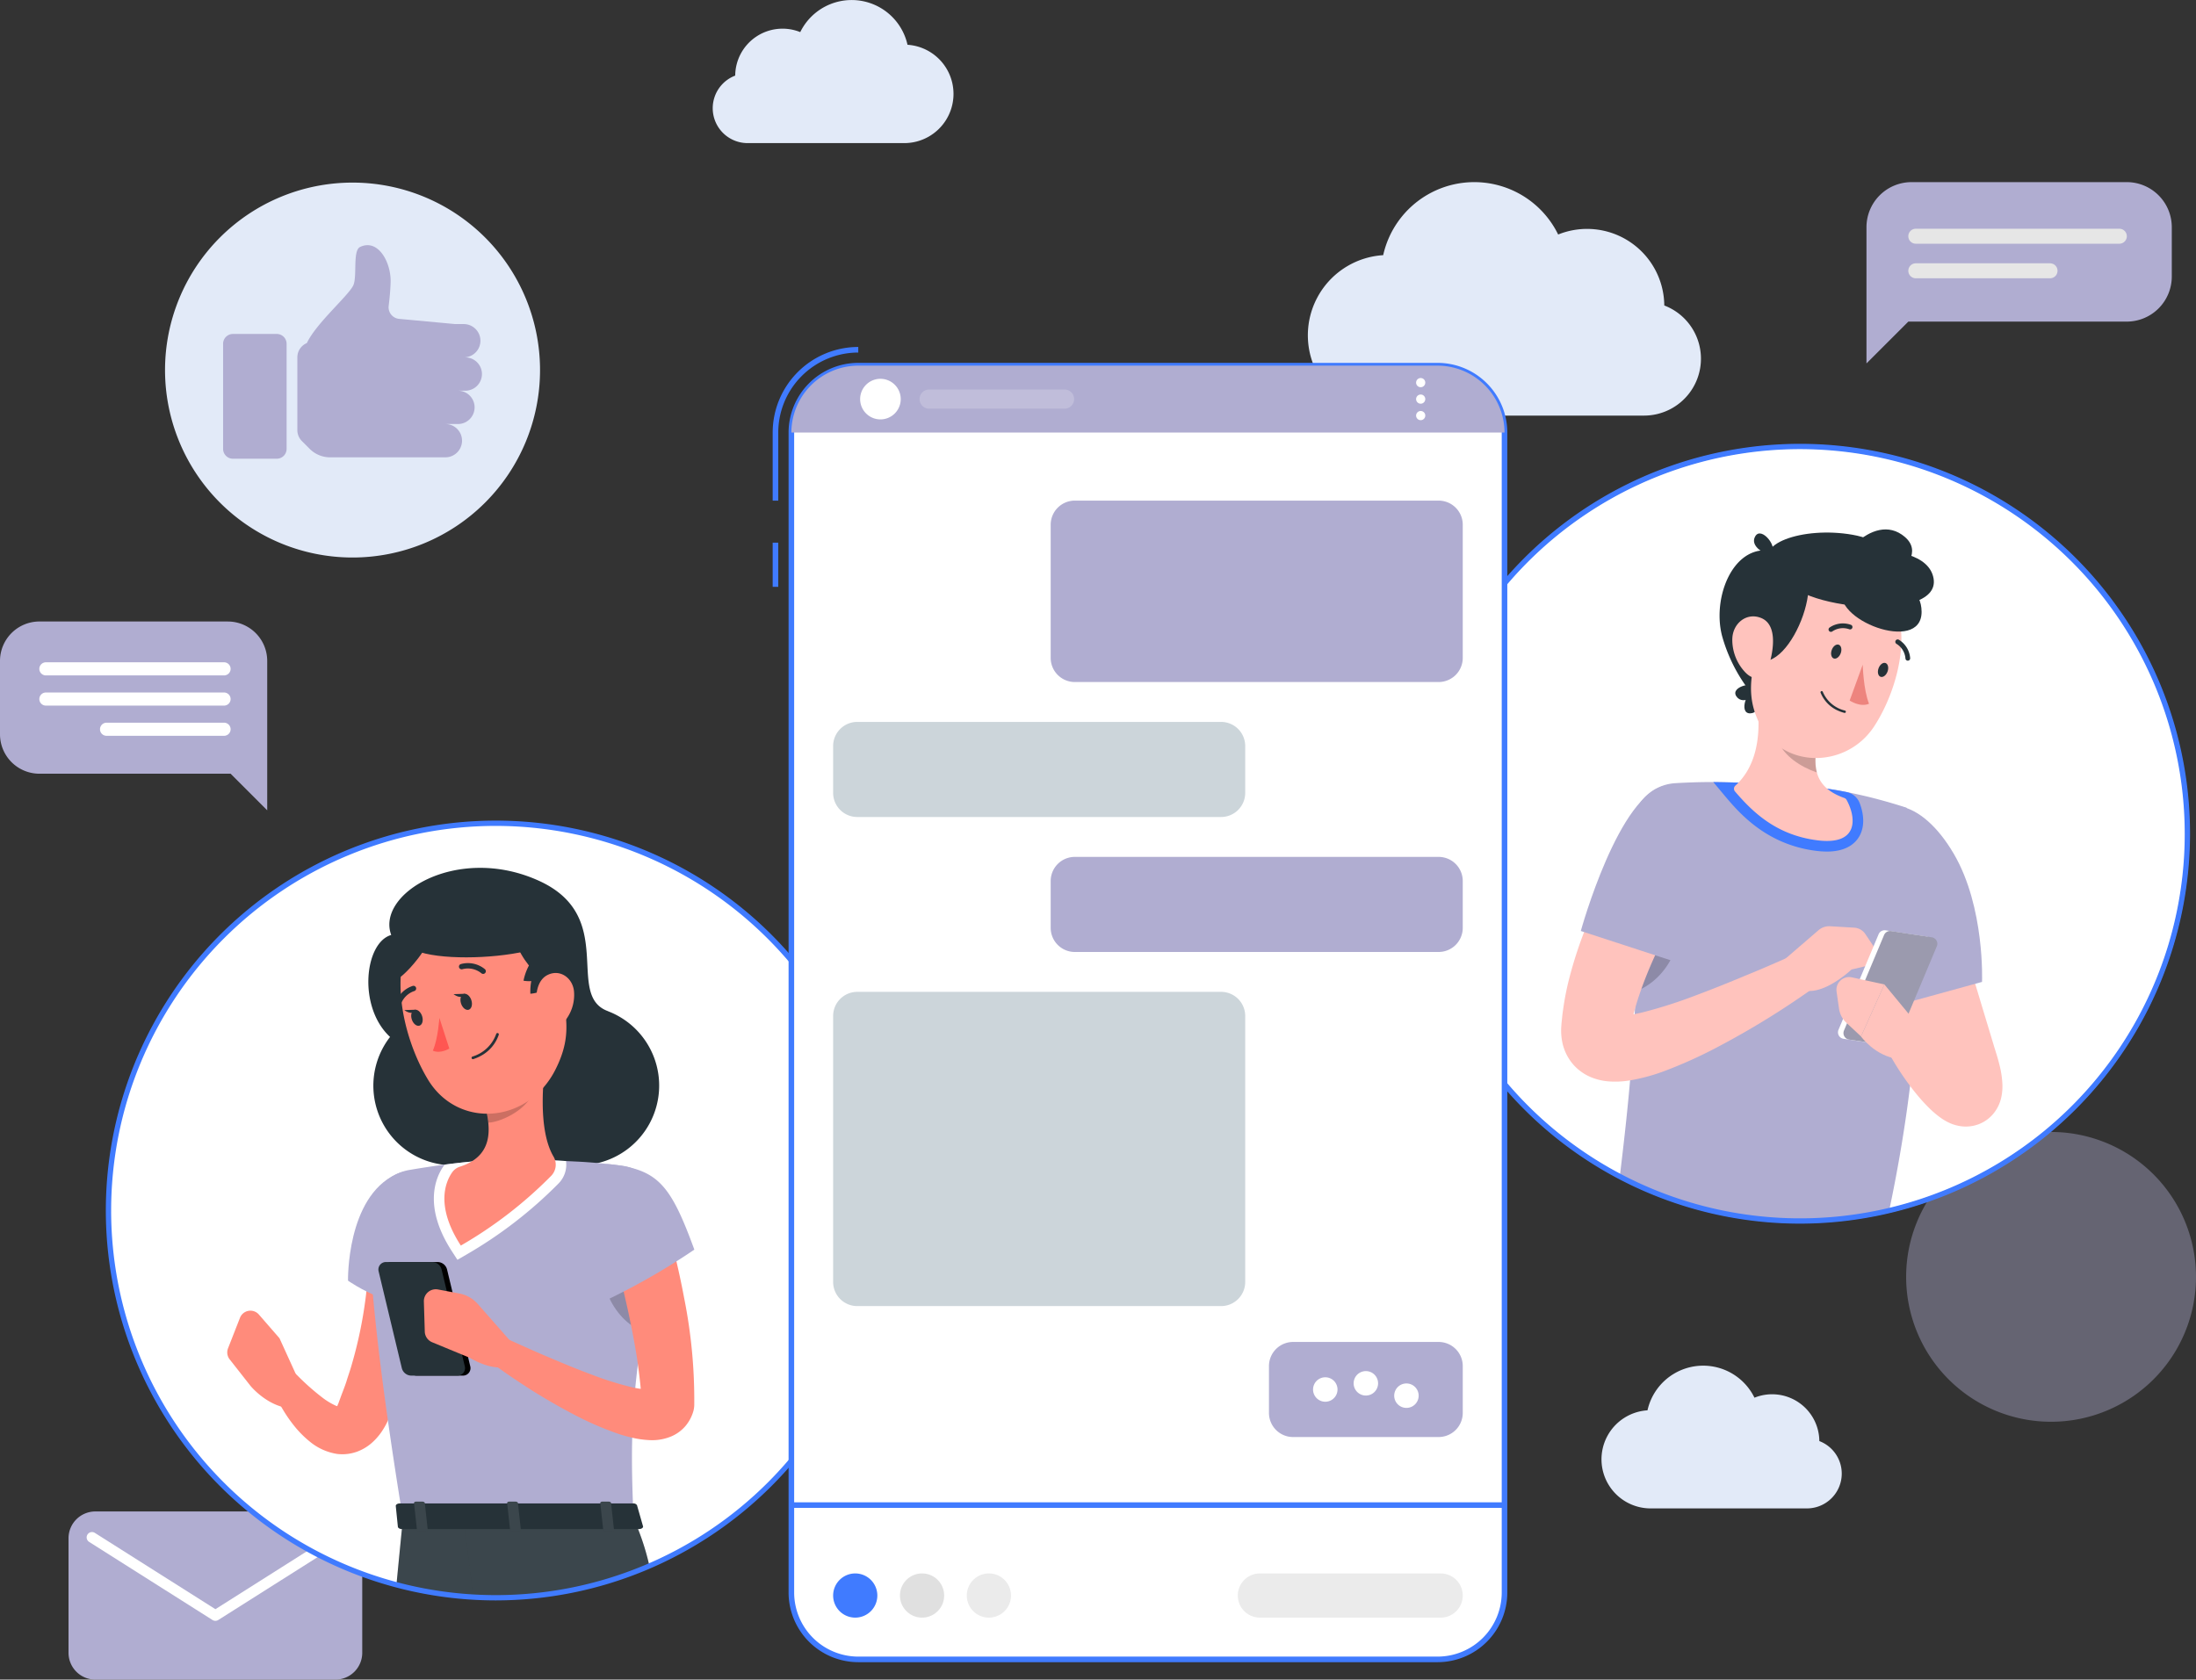 <svg id="Group_22342" data-name="Group 22342" xmlns="http://www.w3.org/2000/svg" xmlns:xlink="http://www.w3.org/1999/xlink" width="537.245" height="411" viewBox="0 0 537.245 411">
  <rect x="0" y="0" width="537.245" height="411" fill="#333333" stroke="none"/>
  <defs>
    <clipPath id="clip-path">
      <rect id="Rectangle_1380" data-name="Rectangle 1380" width="537.245" height="411" fill="none"/>
    </clipPath>
    <clipPath id="clip-path-4">
      <rect id="Rectangle_1365" data-name="Rectangle 1365" width="12.582" height="19.877" fill="none"/>
    </clipPath>
    <clipPath id="clip-path-5">
      <rect id="Rectangle_1366" data-name="Rectangle 1366" width="12.094" height="11.712" fill="none"/>
    </clipPath>
    <clipPath id="clip-path-6">
      <rect id="Rectangle_1367" data-name="Rectangle 1367" width="42.908" height="19.36" fill="none"/>
    </clipPath>
    <clipPath id="clip-path-7">
      <rect id="Rectangle_1368" data-name="Rectangle 1368" width="45.411" height="19.36" fill="none"/>
    </clipPath>
    <clipPath id="clip-path-8">
      <rect id="Rectangle_1369" data-name="Rectangle 1369" width="3.358" height="7.259" fill="none"/>
    </clipPath>
    <clipPath id="clip-path-12">
      <rect id="Rectangle_1373" data-name="Rectangle 1373" width="11.718" height="24.059" fill="none"/>
    </clipPath>
    <clipPath id="clip-path-13">
      <rect id="Rectangle_1374" data-name="Rectangle 1374" width="10.126" height="8.82" fill="none"/>
    </clipPath>
    <clipPath id="clip-path-15">
      <rect id="Rectangle_1377" data-name="Rectangle 1377" width="37.809" height="4.685" fill="none"/>
    </clipPath>
  </defs>
  <g id="Group_22341" data-name="Group 22341" clip-path="url(#clip-path)">
    <g id="Group_22304" data-name="Group 22304">
      <g id="Group_22303" data-name="Group 22303" clip-path="url(#clip-path)">
        <path id="Path_15703" data-name="Path 15703" d="M122.879,80.329A45.871,45.871,0,1,1,77.008,34.458a45.871,45.871,0,0,1,45.871,45.871" transform="translate(9.239 10.224)" fill="#e2eaf8"/>
        <path id="Path_15704" data-name="Path 15704" d="M97.188,73.727h-.375a4.076,4.076,0,1,0,0-8.152H94.735L81,64.3a2.847,2.847,0,0,1-2.558-3.192c.219-1.752.42-3.81.478-5.769.144-4.817-3.041-10.757-7.478-8.627-1.8.862-.718,6.84-1.581,9.208s-9.112,9.348-11.436,14.3A3.79,3.79,0,0,0,56.1,73.713V91.518a3.792,3.792,0,0,0,1.11,2.68l1.92,1.92a7.049,7.049,0,0,0,4.983,2.064h28.2a4.076,4.076,0,0,0,0-8.152h3.011a4.076,4.076,0,1,0,0-8.151h1.861a4.076,4.076,0,0,0,0-8.152" transform="translate(16.646 13.728)" fill="#b0add1"/>
        <path id="Path_15705" data-name="Path 15705" d="M55.22,93.551H44.5a2.409,2.409,0,0,1-2.408-2.408V65.429A2.408,2.408,0,0,1,44.5,63.021H55.22a2.407,2.407,0,0,1,2.408,2.408V91.143a2.408,2.408,0,0,1-2.408,2.408" transform="translate(12.489 18.699)" fill="#b0add1"/>
        <path id="Path_15706" data-name="Path 15706" d="M333.936,64.55a18.892,18.892,0,0,0-25.963-17.36,22.832,22.832,0,0,0-42.806,5.052A19.648,19.648,0,0,0,266.446,91.5h62.53a13.93,13.93,0,0,0,4.96-26.947" transform="translate(73.226 10.198)" fill="#e2eaf8"/>
        <path id="Path_15707" data-name="Path 15707" d="M355.441,276.168a11.551,11.551,0,0,0-15.872-10.614,13.958,13.958,0,0,0-26.169,3.089,12.012,12.012,0,0,0,.782,24h38.226a8.516,8.516,0,0,0,3.033-16.473" transform="translate(89.655 76.466)" fill="#e2eaf8"/>
        <path id="Path_15708" data-name="Path 15708" d="M430.541,249.071a35.457,35.457,0,1,1-35.457-35.457,35.457,35.457,0,0,1,35.457,35.457" transform="translate(106.703 63.381)" fill="#b0add1" opacity="0.4"/>
        <path id="Path_15710" data-name="Path 15710" d="M139.969,18.5A11.58,11.58,0,0,1,155.882,7.857a14,14,0,0,1,26.239,3.1,12.044,12.044,0,0,1-.785,24.062H143.01A8.539,8.539,0,0,1,139.969,18.5" transform="translate(39.898 0)" fill="#e2eaf8"/>
        <path id="Path_15711" data-name="Path 15711" d="M12.929,319.83V291.77a6.56,6.56,0,0,1,6.541-6.541H78.247a6.559,6.559,0,0,1,6.539,6.541V319.83a6.559,6.559,0,0,1-6.539,6.541H19.47a6.56,6.56,0,0,1-6.541-6.541" transform="translate(3.836 84.629)" fill="#b0add1"/>
        <path id="Path_15712" data-name="Path 15712" d="M47.842,310.837a1.312,1.312,0,0,1-.7-.2L16.956,291.524a1.3,1.3,0,0,1,1.4-2.206l29.491,18.67,29.491-18.67a1.3,1.3,0,0,1,1.4,2.206L48.54,310.636a1.312,1.312,0,0,1-.7.2" transform="translate(4.851 85.783)" fill="#fff"/>
        <path id="Path_15713" data-name="Path 15713" d="M9.625,117.284H55.749a9.653,9.653,0,0,1,9.625,9.625v36.58l-8.956-8.958H9.625A9.654,9.654,0,0,1,0,144.906v-18a9.653,9.653,0,0,1,9.625-9.625" transform="translate(0 34.799)" fill="#b0add1"/>
        <path id="Path_15714" data-name="Path 15714" d="M9.027,128.191H52.611a1.6,1.6,0,0,0,0-3.209H9.027a1.6,1.6,0,0,0,0,3.209" transform="translate(2.202 37.083)" fill="#fff"/>
        <path id="Path_15715" data-name="Path 15715" d="M9.027,133.89H52.611a1.6,1.6,0,1,0,0-3.208H9.027a1.6,1.6,0,1,0,0,3.208" transform="translate(2.202 38.774)" fill="#fff"/>
        <path id="Path_15716" data-name="Path 15716" d="M20.472,139.589H49.216a1.6,1.6,0,0,0,0-3.209H20.472a1.6,1.6,0,0,0,0,3.209" transform="translate(5.598 40.465)" fill="#fff"/>
        <path id="Path_15717" data-name="Path 15717" d="M415.837,34.37H363.144a11.029,11.029,0,0,0-11,11V78.73L362.381,68.5h53.457a11.031,11.031,0,0,0,11-11V45.367a11.03,11.03,0,0,0-11-11" transform="translate(104.484 10.198)" fill="#b0add1"/>
        <path id="Path_15718" data-name="Path 15718" d="M411.662,46.831H361.87a1.833,1.833,0,0,1,0-3.666h49.792a1.833,1.833,0,0,1,0,3.666" transform="translate(106.825 12.807)" fill="#e6e6e6"/>
        <path id="Path_15719" data-name="Path 15719" d="M394.709,53.354H361.872a1.833,1.833,0,1,1,0-3.666h32.838a1.833,1.833,0,0,1,0,3.666" transform="translate(106.825 14.743)" fill="#e6e6e6"/>
      </g>
    </g>
    <g id="Group_22327" data-name="Group 22327">
      <g id="Group_22326" data-name="Group 22326" clip-path="url(#clip-path)">
        <path id="Path_15720" data-name="Path 15720" d="M210,250.122a94.656,94.656,0,0,1-94.763,94.763c-1.854,0-3.7-.052-5.524-.169a93.414,93.414,0,0,1-18.8-2.982A94.774,94.774,0,1,1,210,250.122" transform="translate(6.074 46.096)" fill="#fff"/>
        <path id="Path_15721" data-name="Path 15721" d="M128.126,198.858h.039c-10.763-3.877,2.425-23.133-16.948-31.925-19.827-9.012-39.887,3.086-36.126,13.265-6.522,1.854-8.234,17.6-.285,24.949a19.474,19.474,0,0,0,13.136,31.277h.026a.473.473,0,0,0,.182.026h.013a17.751,17.751,0,0,0,2.049.117,18.125,18.125,0,0,0,3.268-.285h.013a17.074,17.074,0,0,0,3.034-.778h.013a19.536,19.536,0,0,0,9.142-6.6,19.626,19.626,0,0,0,8.831,6.471l.013.013c.246.078.48.169.739.233a16.566,16.566,0,0,0,2.658.648,18.769,18.769,0,0,0,3.216.272,19.3,19.3,0,0,0,4.526-.532,19.484,19.484,0,0,0,2.464-37.151" transform="translate(20.62 48.592)" fill="#263238"/>
        <path id="Path_15722" data-name="Path 15722" d="M89.36,235.68c-.039-.869-.078-1.595-.169-2.671a7.1,7.1,0,0,0-14.121-.143.024.024,0,0,0,0,.039,6.125,6.125,0,0,0-.039,1.089l.013.3c.026.415.052,1.18.052,1.8l.013,2.023c0,1.349-.052,2.736-.13,4.111-.117,2.178-.3,4.383-.558,6.561-.065.571-.13,1.154-.207,1.725a106.337,106.337,0,0,1-3.423,16.339c-.376,1.336-.856,2.645-1.258,3.981-.428,1.323-.96,2.606-1.439,3.916l-.545,1.491a5.3,5.3,0,0,0-.259.635,3.139,3.139,0,0,1-.687-.272,16.454,16.454,0,0,1-2.969-1.841,59.03,59.03,0,0,1-6.107-5.407l-.169-.156c-.078-.065-.13-.117-.207-.194h-.013a3.556,3.556,0,0,0-5.537,4.162,38.671,38.671,0,0,0,1.958,3.8c.1.195.22.389.337.584a34.9,34.9,0,0,0,2.84,4.124,25.148,25.148,0,0,0,3.89,3.916,13.842,13.842,0,0,0,6.6,2.969,10.557,10.557,0,0,0,4.966-.571,11.577,11.577,0,0,0,4.007-2.554,14.782,14.782,0,0,0,2.373-2.969c.3-.48.571-.96.8-1.426.13-.246.22-.454.3-.635.013-.013,0-.013,0-.013.078-.169.156-.311.233-.493a92.156,92.156,0,0,0,3.683-8.844c.233-.648.454-1.3.674-1.958.117-.337.233-.687.337-1.037a97.429,97.429,0,0,0,3.592-14.964c.026-.194.065-.376.091-.571l.195-1.323v-.091c.039-.207.078-.441.1-.661v-.039q.506-3.7.687-7.43c.026-.454.052-.921.065-1.374q.078-1.731.078-3.462c.013-.817-.013-1.634-.052-2.464" transform="translate(15.221 67.216)" fill="#ff8b7b"/>
        <path id="Path_15723" data-name="Path 15723" d="M77.447,221.753c10.438-4.829,17.319,15.934,15.435,32.949-14.828,2.085-27.222-6.913-27.222-6.913s-.411-20.395,11.787-26.037" transform="translate(19.481 65.585)" fill="#b0add1"/>
        <path id="Path_15724" data-name="Path 15724" d="M69.638,232.85C69.5,243.178,71,264.15,77.919,306.7h56.416c-.86-20.846-.961-34.435,7.241-72.024a11.92,11.92,0,0,0-10.136-14.364c-3.412-.44-7.22-.823-11.061-1.008-9.493-.458-17.271-.761-25.616,0-5.23.477-10.792,1.3-15.19,2.042a11.864,11.864,0,0,0-9.934,11.506" transform="translate(20.659 64.931)" fill="#b0add1"/>
        <g id="Group_22307" data-name="Group 22307" transform="translate(147.764 305.82)" opacity="0.2">
          <g id="Group_22306" data-name="Group 22306">
            <g id="Group_22305" data-name="Group 22305" clip-path="url(#clip-path-4)">
              <path id="Path_15725" data-name="Path 15725" d="M117.044,235.844l9.491,2.713c-1.3,6.419-2.331,12.079-3.133,17.164-7-2.252-13.478-14.706-6.358-19.877" transform="translate(-113.953 -235.844)"/>
            </g>
          </g>
        </g>
        <path id="Path_15726" data-name="Path 15726" d="M55.655,254.082l-5.04-5.8a2.743,2.743,0,0,0-4.624.8l-2.927,7.473a2.745,2.745,0,0,0,.4,2.693l5.083,6.474s4.152,5.121,9.912,5.529l2.219-6.145Z" transform="translate(12.721 73.387)" fill="#ff8b7b"/>
        <path id="Path_15727" data-name="Path 15727" d="M86.279,241.275l1.342,2.07,2.134-1.237a106.614,106.614,0,0,0,22.655-17.493,6.545,6.545,0,0,0,1.783-5.433,164.593,164.593,0,0,0-23.061.121c-2.175.2-4.4.459-6.583.747a5.891,5.891,0,0,0-.388.475c-1.756,2.552-5.062,9.682,2.118,20.751" transform="translate(24.287 64.931)" fill="#fff"/>
        <path id="Path_15728" data-name="Path 15728" d="M109.1,197.746c-1.272,7.351-2.421,20.111,1.463,26.636a3.9,3.9,0,0,1-.607,4.686A103.887,103.887,0,0,1,87.865,246.12c-6.24-9.618-3.764-15.532-2.156-17.87a3.7,3.7,0,0,1,1.907-1.425c8.168-2.612,7.745-9.165,6.065-15.305Z" transform="translate(24.877 58.672)" fill="#ff8b7b"/>
        <g id="Group_22310" data-name="Group 22310" transform="translate(118.564 263.002)" opacity="0.2">
          <g id="Group_22309" data-name="Group 22309">
            <g id="Group_22308" data-name="Group 22308" clip-path="url(#clip-path-5)">
              <path id="Path_15729" data-name="Path 15729" d="M102.939,202.823l-11.5,7.184a26.411,26.411,0,0,1,.891,4.528c2.673-.06,9.109-2.784,10.9-7.267a6.353,6.353,0,0,0-.289-4.445" transform="translate(-91.435 -202.823)"/>
            </g>
          </g>
        </g>
        <path id="Path_15730" data-name="Path 15730" d="M112.764,183.657c3.432,13.352,5.17,18.931.731,27.79-6.675,13.325-23.826,14.62-31.178,2.564-6.617-10.853-11.118-30.865.012-40.221a18.8,18.8,0,0,1,30.435,9.868" transform="translate(22.42 50.227)" fill="#ff8b7b"/>
        <path id="Path_15731" data-name="Path 15731" d="M96.831,177.059c2.269,9.4,11.936,14.541,11.936,14.541s4.179-7.3,1.308-14.541-13.245,0-13.245,0" transform="translate(28.73 51.58)" fill="#263238"/>
        <path id="Path_15732" data-name="Path 15732" d="M102.689,181.286c-3.023,3.16-2.617,8.093-2.617,8.093a8.368,8.368,0,0,0,5.852-3.054c2.054-2.861-3.235-5.039-3.235-5.039" transform="translate(29.687 53.789)" fill="#263238"/>
        <path id="Path_15733" data-name="Path 15733" d="M103.234,179.486c-3.685,2.352-4.462,7.241-4.462,7.241a8.366,8.366,0,0,0,6.41-1.578c2.673-2.291-1.948-5.663-1.948-5.663" transform="translate(29.306 53.255)" fill="#263238"/>
        <path id="Path_15734" data-name="Path 15734" d="M76.305,179.128c-2.724,8.753,40.981,5.835,37.059-1.3s-14.081-10.805-20.619-10.157-14.348,5.294-16.44,11.454" transform="translate(22.604 49.728)" fill="#263238"/>
        <path id="Path_15735" data-name="Path 15735" d="M78.492,174.779c-3.384.713-5.506,13.617-3.322,12.968s15.069-15.442,3.322-12.968" transform="translate(22.04 51.775)" fill="#263238"/>
        <path id="Path_15736" data-name="Path 15736" d="M117.7,286.589s-.13.895-.363,2.542c-.4,2.957-1.154,8.351-2.114,15.457a95.613,95.613,0,0,1-16.105,1.362c-1.854,0-3.7-.052-5.524-.169a93.414,93.414,0,0,1-18.8-2.982c.6-6.211,1.063-10.97,1.336-13.667.169-1.647.259-2.542.259-2.542Z" transform="translate(22.191 85.033)" fill="#263238"/>
        <g id="Group_22313" data-name="Group 22313" transform="translate(96.982 371.622)" opacity="0.1">
          <g id="Group_22312" data-name="Group 22312">
            <g id="Group_22311" data-name="Group 22311" clip-path="url(#clip-path-6)">
              <path id="Path_15737" data-name="Path 15737" d="M117.7,286.589s-.13.895-.363,2.542c-.4,2.957-1.154,8.351-2.114,15.457a95.613,95.613,0,0,1-16.105,1.362c-1.854,0-3.7-.052-5.524-.169a93.414,93.414,0,0,1-18.8-2.982c.6-6.211,1.063-10.97,1.336-13.667.169-1.647.259-2.542.259-2.542Z" transform="translate(-74.791 -286.589)" fill="#fff"/>
            </g>
          </g>
        </g>
        <path id="Path_15738" data-name="Path 15738" d="M130.134,289.132a59.661,59.661,0,0,1,2.788,9.077,94.208,94.208,0,0,1-21.473,6.38,95.613,95.613,0,0,1-16.105,1.362c-1.854,0-3.7-.052-5.524-.169-.947-7.664-1.647-13.525-2.01-16.65-.194-1.647-.3-2.542-.3-2.542h41.521c.389.817.765,1.673,1.1,2.542" transform="translate(25.965 85.033)" fill="#263238"/>
        <g id="Group_22316" data-name="Group 22316" transform="translate(113.476 371.622)" opacity="0.1">
          <g id="Group_22315" data-name="Group 22315">
            <g id="Group_22314" data-name="Group 22314" clip-path="url(#clip-path-7)">
              <path id="Path_15739" data-name="Path 15739" d="M130.134,289.132a59.661,59.661,0,0,1,2.788,9.077,94.208,94.208,0,0,1-21.473,6.38,95.613,95.613,0,0,1-16.105,1.362c-1.854,0-3.7-.052-5.524-.169-.947-7.664-1.647-13.525-2.01-16.65-.194-1.647-.3-2.542-.3-2.542h41.521c.389.817.765,1.673,1.1,2.542" transform="translate(-87.51 -286.589)" fill="#fff"/>
            </g>
          </g>
        </g>
        <path id="Path_15740" data-name="Path 15740" d="M89.542,189.1c.345,1.066.06,2.112-.637,2.338s-1.542-.455-1.887-1.521-.06-2.114.637-2.339,1.542.456,1.887,1.522" transform="translate(25.775 55.643)" fill="#263238"/>
        <path id="Path_15741" data-name="Path 15741" d="M80.25,192.106c.345,1.066.06,2.114-.637,2.338s-1.542-.455-1.887-1.521-.06-2.114.637-2.339,1.542.456,1.887,1.522" transform="translate(23.018 56.535)" fill="#263238"/>
        <path id="Path_15742" data-name="Path 15742" d="M79.077,190.543l-2.8.091s1.961,1.574,2.8-.091" transform="translate(22.632 56.535)" fill="#263238"/>
        <path id="Path_15743" data-name="Path 15743" d="M83.263,192.075s-.324,5.175-1.6,8.033c1.832.858,4.031-.516,4.031-.516Z" transform="translate(24.23 56.99)" fill="#ff5652"/>
        <path id="Path_15744" data-name="Path 15744" d="M91.124,200.6a10.866,10.866,0,0,1-1.738.733.33.33,0,0,1-.2-.628A8.868,8.868,0,0,0,95,195.178a.329.329,0,0,1,.635.17,9.192,9.192,0,0,1-4.513,5.252" transform="translate(26.394 57.838)" fill="#263238"/>
        <path id="Path_15745" data-name="Path 15745" d="M110.4,188.06a10.077,10.077,0,0,1-2.274,7.351c-2.276,2.7-5.4,1.145-6.423-2.04-.925-2.868-.855-7.73,2.228-9.27,3.038-1.518,6.139.708,6.469,3.959" transform="translate(30.023 54.479)" fill="#ff8b7b"/>
        <path id="Path_15746" data-name="Path 15746" d="M92.607,184.385a.663.663,0,0,1-.5-.13,5.238,5.238,0,0,0-4.642-1.022.664.664,0,0,1-.838-.407.657.657,0,0,1,.407-.836,6.525,6.525,0,0,1,5.879,1.224.658.658,0,0,1-.3,1.171" transform="translate(25.691 53.925)" fill="#263238"/>
        <path id="Path_15747" data-name="Path 15747" d="M75.534,191.13a.658.658,0,0,1-.9-.807,6.527,6.527,0,0,1,4.225-4.27.658.658,0,0,1,.329,1.275,5.208,5.208,0,0,0-3.308,3.417.655.655,0,0,1-.345.385" transform="translate(22.134 55.197)" fill="#263238"/>
        <path id="Path_15748" data-name="Path 15748" d="M140.166,251.879c-.571-3.086-1.219-6.159-1.932-9.194-.246-1.063-.506-2.114-.765-3.164-.713-2.762-1.413-5.459-2.217-8.2v-.013c-.389-1.323-.8-2.645-1.258-4.007a7.1,7.1,0,0,0-13.564,4.175l.026.1c.8,2.853,1.66,5.822,2.451,8.8.233.882.467,1.776.687,2.658.6,2.334,1.167,4.681,1.725,7.015q.545,2.3,1.05,4.59c.259,1.193.506,2.373.739,3.566q.817,4.026,1.465,8.027c.078.545.156,1.1.233,1.647.272,2.01.519,4.007.7,5.978-.441-.052-.895-.13-1.349-.22l-.584-.117a79.189,79.189,0,0,1-10.088-3.151c-3.423-1.271-6.873-2.7-10.309-4.162-3.294-1.375-6.587-2.879-9.816-4.331-.156-.065-.311-.143-.467-.208l-.065-.026a3.531,3.531,0,0,0-3.553,6.056c.415.311.83.622,1.258.908h.013c2.749,2.01,5.55,3.838,8.39,5.667,3.307,2.062,6.678,4.02,10.205,5.861A75.735,75.735,0,0,0,124.424,285c.973.3,1.945.583,3,.817a23.186,23.186,0,0,0,4.137.584,12.123,12.123,0,0,0,5.446-.921,9.4,9.4,0,0,0,3.384-2.464,9.876,9.876,0,0,0,2.01-3.786,6.634,6.634,0,0,0,.195-1.349v-.246a126.849,126.849,0,0,0-2.425-25.753" transform="translate(27.253 65.996)" fill="#ff8b7b"/>
        <path id="Path_15749" data-name="Path 15749" d="M116.883,219.736c11.43,1.273,14.562,4.785,20.428,20.867a166.95,166.95,0,0,1-24.344,13.685s-9.44-36.041,3.916-34.552" transform="translate(32.557 65.184)" fill="#b0add1"/>
        <path id="Path_15750" data-name="Path 15750" d="M133.683,284.138l1.443,5.049c.2.392-.267.792-.919.792H76.144c-.51,0-.93-.25-.962-.569l-.51-5.051c-.035-.349.406-.646.962-.646h57.129a1.024,1.024,0,0,1,.919.424" transform="translate(22.155 84.18)" fill="#263238"/>
        <path id="Path_15751" data-name="Path 15751" d="M114.563,290.628h1.53c.3,0,.537-.157.516-.349l-.718-6.561c-.021-.192-.287-.349-.591-.349h-1.53c-.3,0-.537.157-.516.349l.717,6.561c.022.192.288.349.593.349" transform="translate(33.603 84.077)" fill="#263238"/>
        <g id="Group_22319" data-name="Group 22319" transform="translate(146.855 367.446)" opacity="0.1">
          <g id="Group_22318" data-name="Group 22318">
            <g id="Group_22317" data-name="Group 22317" clip-path="url(#clip-path-8)">
              <path id="Path_15752" data-name="Path 15752" d="M114.563,290.628h1.53c.3,0,.537-.157.516-.349l-.718-6.561c-.021-.192-.287-.349-.591-.349h-1.53c-.3,0-.537.157-.516.349l.717,6.561c.022.192.288.349.593.349" transform="translate(-113.252 -283.369)" fill="#fff"/>
            </g>
          </g>
        </g>
        <path id="Path_15753" data-name="Path 15753" d="M79.423,290.628h1.53c.3,0,.537-.157.516-.349l-.718-6.561c-.021-.192-.287-.349-.591-.349h-1.53c-.3,0-.537.157-.516.349l.717,6.561c.021.192.288.349.593.349" transform="translate(23.176 84.077)" fill="#263238"/>
        <g id="Group_22322" data-name="Group 22322" transform="translate(101.288 367.446)" opacity="0.1">
          <g id="Group_22321" data-name="Group 22321">
            <g id="Group_22320" data-name="Group 22320" clip-path="url(#clip-path-8)">
              <path id="Path_15754" data-name="Path 15754" d="M79.423,290.628h1.53c.3,0,.537-.157.516-.349l-.718-6.561c-.021-.192-.287-.349-.591-.349h-1.53c-.3,0-.537.157-.516.349l.717,6.561c.021.192.288.349.593.349" transform="translate(-78.112 -283.369)" fill="#fff"/>
            </g>
          </g>
        </g>
        <path id="Path_15755" data-name="Path 15755" d="M96.993,290.628h1.53c.3,0,.537-.157.516-.349l-.718-6.561c-.021-.192-.287-.349-.591-.349H96.2c-.3,0-.537.157-.516.349l.717,6.561c.021.192.288.349.593.349" transform="translate(28.389 84.077)" fill="#263238"/>
        <g id="Group_22325" data-name="Group 22325" transform="translate(124.071 367.446)" opacity="0.1">
          <g id="Group_22324" data-name="Group 22324">
            <g id="Group_22323" data-name="Group 22323" clip-path="url(#clip-path-8)">
              <path id="Path_15756" data-name="Path 15756" d="M96.993,290.628h1.53c.3,0,.537-.157.516-.349l-.718-6.561c-.021-.192-.287-.349-.591-.349H96.2c-.3,0-.537.157-.516.349l.717,6.561c.021.192.288.349.593.349" transform="translate(-95.682 -283.369)" fill="#fff"/>
            </g>
          </g>
        </g>
        <path id="Path_15757" data-name="Path 15757" d="M91.765,265.954H80.48a2.4,2.4,0,0,1-2.329-1.836l-5.668-23.656a1.833,1.833,0,0,1,1.789-2.306H85.537a2.42,2.42,0,0,1,2.354,1.857l5.663,23.635a1.832,1.832,0,0,1-1.788,2.306" transform="translate(21.489 70.663)"/>
        <path id="Path_15758" data-name="Path 15758" d="M90.734,265.954H79.469a2.419,2.419,0,0,1-2.354-1.857l-5.664-23.635a1.833,1.833,0,0,1,1.789-2.306H84.506a2.42,2.42,0,0,1,2.354,1.857l5.663,23.635a1.832,1.832,0,0,1-1.788,2.306" transform="translate(21.184 70.663)" fill="#263238"/>
        <path id="Path_15759" data-name="Path 15759" d="M101.586,261.83l-.335-5.725-8.081-9.192a8.03,8.03,0,0,0-4.548-2.588l-5.2-.976a2.915,2.915,0,0,0-3.452,2.954l.223,7.355a2.915,2.915,0,0,0,1.8,2.605l9.14,3.779h0c2.465,1.437,6.875,3.413,10.446,1.791" transform="translate(23.729 72.188)" fill="#ff8b7b"/>
        <path id="Path_15760" data-name="Path 15760" d="M88.369,187.537l-2.8.091s1.961,1.574,2.8-.091" transform="translate(25.389 55.643)" fill="#263238"/>
        <path id="Path_15761" data-name="Path 15761" d="M115.38,345.677a95.41,95.41,0,1,1,95.409-95.409,95.517,95.517,0,0,1-95.409,95.409m0-189.523a94.113,94.113,0,1,0,94.112,94.114,94.221,94.221,0,0,0-94.112-94.114" transform="translate(5.925 45.947)" fill="#407bff"/>
      </g>
    </g>
    <g id="Group_22335" data-name="Group 22335">
      <g id="Group_22334" data-name="Group 22334" clip-path="url(#clip-path)">
        <path id="Path_15762" data-name="Path 15762" d="M456.058,179.022a94.763,94.763,0,1,1-94.763-94.763,94.79,94.79,0,0,1,94.763,94.763" transform="translate(79.081 25)" fill="#fff" stroke="#80817c" stroke-width="1"/>
        <path id="Path_15763" data-name="Path 15763" d="M340.726,105.238c-11.634-6.087-18.478,9.041-15.668,19.631a39.463,39.463,0,0,0,10.157,17.325s11.1-16.016,11.143-23.535c.056-9.314-1.292-11.15-5.632-13.421" transform="translate(96.26 30.81)" fill="#263238"/>
        <path id="Path_15764" data-name="Path 15764" d="M333.123,130.378c-.364-2.309-7.133-.831-5.468,1.666s5.639-.585,5.468-1.666" transform="translate(97.139 38.342)" fill="#263238"/>
        <path id="Path_15765" data-name="Path 15765" d="M332.049,130.391c-2.145-.931-4.528,5.575-1.526,5.508s2.53-5.073,1.526-5.508" transform="translate(97.648 38.661)" fill="#263238"/>
        <path id="Path_15766" data-name="Path 15766" d="M334.808,108.859c-5.419-5.366,7.19-9.977,19.47-7.817s16.266,12.931,11.939,18.208c-3.444,4.2-24.752-3.8-31.409-10.392" transform="translate(98.956 29.818)" fill="#263238"/>
        <path id="Path_15767" data-name="Path 15767" d="M335.074,105.586c1.936-1.31-2.276-6.812-3.83-4.244s2.924,4.857,3.83,4.244" transform="translate(98.185 29.869)" fill="#263238"/>
        <path id="Path_15768" data-name="Path 15768" d="M378.709,194.985c-.039,1.206-.078,2.451-.13,3.722-.039.687-.065,1.4-.1,2.114-.1,1.854-.22,3.76-.363,5.718-.052.83-.117,1.66-.194,2.5a3.185,3.185,0,0,1-.026.35c-.065.856-.13,1.725-.22,2.606q-.428,4.765-1.05,9.907c-1.128,9.284-2.788,19.477-5.122,30.563a95.018,95.018,0,0,1-65.9-8.338c.739-6.185,1.712-14.238,2.516-23.548.441-5.057.843-10.5,1.128-16.209.013-.428.039-.869.052-1.3.065-1.387.13-2.788.182-4.2.026-.869.052-1.738.078-2.619.039-1.18.065-2.373.091-3.579l.039-2.957v-1.245c.013-.661.013-1.336.013-2.01,0-2.269-.026-4.551-.078-6.86v-.117c-.13-5.965-.441-12.046-.985-18.18-.026-.363-.052-.739-.091-1.1a11.364,11.364,0,0,1,10.594-12.345,1.115,1.115,0,0,0,.207-.013c1.491-.091,3.086-.156,4.694-.207,1.465-.039,2.956-.065,4.448-.052h.843c.791.013,1.634.026,2.49.052l2.814.078c.8.013,1.608.039,2.425.065,4.616.169,9.531.428,13.849.817l.843.078c1.66.156,3.2.337,4.6.532.272.039.545.078.8.117,1.128.169,2.243.363,3.333.584.182.026.363.065.532.1,1.789.35,3.5.739,5.1,1.115,5.589,1.362,9.647,2.749,9.647,2.749a.417.417,0,0,1,.026.078,95.871,95.871,0,0,1,1.919,11.8c.545,4.94,1.024,11.411,1.1,19.334v.013c.039,3.073.013,6.367-.1,9.881" transform="translate(90.674 43.79)" fill="#b0add1"/>
        <path id="Path_15769" data-name="Path 15769" d="M385.655,217.285a22.723,22.723,0,0,0-.606-3.955c-.545-2.281-1.011-3.543-1.5-5.2l-2.873-9.511-5.743-19.1c-1.922-6.366-3.906-12.749-5.954-19.045l-17.782,5.4c1.856,6.5,3.862,12.9,5.992,19.287s4.331,12.745,6.669,19.08c.132.363.27.725.4,1.087l-6.014,5.359a67.158,67.158,0,0,0,5.97,8.872,43.527,43.527,0,0,0,3.832,4.243,22.906,22.906,0,0,0,2.678,2.215,12.623,12.623,0,0,0,2.215,1.24c.25.105.5.209.848.318l.485.149.62.144a9,9,0,0,0,3.671,0,9.714,9.714,0,0,0,1.3-.376,9.587,9.587,0,0,0,1.4-.682,8.756,8.756,0,0,0,2.287-2,9.348,9.348,0,0,0,1.828-3.786,12.7,12.7,0,0,0,.274-3.741" transform="translate(104.204 47.614)" fill="#ffc3bd"/>
        <path id="Path_15770" data-name="Path 15770" d="M350.282,159.5c-4.8,10.691,10.363,41.338,10.363,41.338l20.6-5.673s.756-18.249-6.9-31.337c-7.858-13.439-18.789-16.06-24.06-4.327" transform="translate(103.652 45.112)" fill="#b0add1"/>
        <path id="Path_15771" data-name="Path 15771" d="M359.049,152.712a4.377,4.377,0,0,0-3.26-2.7c-.176-.035-.354-.07-.533-.1-1.093-.217-2.207-.406-3.34-.585-7.558-1.163-20.265-1.635-28.661-1.739l0,.01,2.649,3.173c3.55,4.226,10.157,12.093,22.5,13.644a21.421,21.421,0,0,0,2.64.176h0c4.8,0,6.966-2.041,7.937-3.755,1.4-2.472,1.067-5.514.07-8.121" transform="translate(95.91 43.789)" fill="#407bff"/>
        <g id="Group_22330" data-name="Group 22330" transform="translate(400.132 218.605)" opacity="0.2">
          <g id="Group_22329" data-name="Group 22329">
            <g id="Group_22328" data-name="Group 22328" clip-path="url(#clip-path-12)">
              <path id="Path_15772" data-name="Path 15772" d="M320.144,168.585l-11.4,4.427a2.057,2.057,0,0,1-.007.358c.145,6.621.08,13.086-.157,19.274,11.892-4.933,12.092-19.727,11.568-24.059" transform="translate(-308.576 -168.585)"/>
            </g>
          </g>
        </g>
        <path id="Path_15773" data-name="Path 15773" d="M333.062,135.2c.449,6.433-.692,13.277-5.559,17.707a1.022,1.022,0,0,0-.119,1.426c4.345,5.077,10.123,10.7,20.185,11.969,10.3,1.294,9.431-5.756,7.11-9.913a1.014,1.014,0,0,0-.551-.45c-8.344-2.975-7.406-8.731-6.429-15.053a3.142,3.142,0,0,0-1.67-3.274l-9.331-4.8a2.5,2.5,0,0,0-3.635,2.385" transform="translate(97.067 39.325)" fill="#ffc3bd"/>
        <g id="Group_22333" data-name="Group 22333" transform="translate(434.584 180.214)" opacity="0.2">
          <g id="Group_22332" data-name="Group 22332">
            <g id="Group_22331" data-name="Group 22331" clip-path="url(#clip-path-13)">
              <path id="Path_15774" data-name="Path 15774" d="M345.271,139.342l-10.126-.364c.156.471.351.948.551,1.4,1.377,3.321,5.233,5.992,9.36,7.417-.686-2.507-.245-5.42.215-8.457" transform="translate(-335.145 -138.978)"/>
            </g>
          </g>
        </g>
        <path id="Path_15775" data-name="Path 15775" d="M334.548,118.513c-3.453,11.666-6.069,18.319-2.437,26.274,5.462,11.966,21.449,11.869,28.319,1.469,6.183-9.36,10.792-26.865,1.276-35.474a16.6,16.6,0,0,0-27.158,7.731" transform="translate(98.02 31.573)" fill="#ffc3bd"/>
        <path id="Path_15776" data-name="Path 15776" d="M332,130.027c8.254,4.4,19.416-24.623,7.5-24.626s-11.367,22.565-7.5,24.626" transform="translate(97.774 31.273)" fill="#263238"/>
        <path id="Path_15777" data-name="Path 15777" d="M326.833,121.768a11.567,11.567,0,0,0,3.173,8.243c2.815,2.919,5.227.718,6.157-3.01.838-3.356,1.422-8.741-2.228-10.267-3.6-1.5-6.975,1.285-7.1,5.034" transform="translate(96.972 34.512)" fill="#ffc3bd"/>
        <path id="Path_15778" data-name="Path 15778" d="M345.628,122.956c-.338.93-.121,1.862.488,2.083s1.373-.353,1.712-1.281.121-1.862-.488-2.084-1.373.353-1.712,1.282" transform="translate(102.503 36.087)" fill="#263238"/>
        <path id="Path_15779" data-name="Path 15779" d="M354.461,126.414c-.338.928-.121,1.862.488,2.083s1.373-.353,1.712-1.282.121-1.861-.488-2.083-1.373.353-1.712,1.282" transform="translate(105.123 37.113)" fill="#263238"/>
        <path id="Path_15780" data-name="Path 15780" d="M352.167,125.431s.161,6.13,1.546,9.562c-2.2.936-4.742-.782-4.742-.782Z" transform="translate(103.542 37.216)" fill="#ed847e"/>
        <path id="Path_15781" data-name="Path 15781" d="M348.083,135.339a8.146,8.146,0,0,1-4.594-4.538.29.29,0,0,1,.55-.185,7.854,7.854,0,0,0,5.415,4.567.29.29,0,1,1-.147.561,9.537,9.537,0,0,1-1.224-.4" transform="translate(101.911 38.696)" fill="#263238"/>
        <path id="Path_15782" data-name="Path 15782" d="M345.3,119.645a.588.588,0,0,1-.218-.2.581.581,0,0,1,.172-.8,5.755,5.755,0,0,1,5.262-.635.581.581,0,0,1-.469,1.062,4.6,4.6,0,0,0-4.161.549.58.58,0,0,1-.586.026" transform="translate(102.361 34.906)" fill="#263238"/>
        <path id="Path_15783" data-name="Path 15783" d="M360.376,125.8a.582.582,0,0,1-.309-.455,4.6,4.6,0,0,0-2.18-3.587.581.581,0,0,1,.533-1.032,5.767,5.767,0,0,1,2.8,4.5.58.58,0,0,1-.847.574" transform="translate(106.095 35.802)" fill="#263238"/>
        <path id="Path_15784" data-name="Path 15784" d="M352.422,187.684c-4.148,1.783-8.353,3.689-12.572,5.385-4.2,1.765-8.405,3.456-12.591,5.017a116.885,116.885,0,0,1-12.378,3.969c-.893.224-1.786.423-2.64.584.355-1.354.746-2.71,1.186-4.077a101.447,101.447,0,0,1,4.73-11.691c1.853-3.863,3.877-7.7,6.062-11.464q1.611-2.84,3.347-5.608l1.754-2.732c.558-.88,1.2-1.863,1.684-2.57l-15.038-10.916c-.865,1.175-1.516,2.107-2.237,3.156-.69,1.028-1.354,2.062-2.009,3.1q-1.963,3.114-3.783,6.3a133.227,133.227,0,0,0-6.519,13.273,100.879,100.879,0,0,0-4.872,14.334,66.909,66.909,0,0,0-1.518,7.675c-.1.654-.187,1.311-.25,1.98l-.105,1-.052.5-.06.88a14.368,14.368,0,0,0,.379,4.226,12.051,12.051,0,0,0,2.71,5.088,11.908,11.908,0,0,0,4.481,3.052,14.378,14.378,0,0,0,3.784.886,21.625,21.625,0,0,0,5.4-.215,45.938,45.938,0,0,0,8.051-2.133,111.853,111.853,0,0,0,13.491-6.065,203.612,203.612,0,0,0,24.2-14.985Z" transform="translate(87.391 45.568)" fill="#ffc3bd"/>
        <path id="Path_15785" data-name="Path 15785" d="M319.261,148.269c-11.621,1.531-21.014,35.62-21.014,35.62l23.448,7.647s3.541-7.277,10.75-20.6c7.853-14.513.893-24.518-13.184-22.666" transform="translate(88.492 43.927)" fill="#b0add1"/>
        <path id="Path_15786" data-name="Path 15786" d="M353.785,175.146l-5.884-.351a4.015,4.015,0,0,0-2.863.967l-8.491,7.325,3.338,6.646c4.968,3.505,13.234-4.356,13.234-4.356l3.024-.716a3.5,3.5,0,0,0,2.1-5.35l-1.761-2.623a3.5,3.5,0,0,0-2.693-1.542" transform="translate(99.855 51.86)" fill="#ffc3bd"/>
        <path id="Path_15787" data-name="Path 15787" d="M358.079,203.63l-9.952-1.521a1.6,1.6,0,0,1-1.233-2.2l9.812-23.38a1.6,1.6,0,0,1,1.718-.962l9.952,1.52a1.6,1.6,0,0,1,1.233,2.2l-9.813,23.38a1.6,1.6,0,0,1-1.717.962" transform="translate(102.888 52.086)" fill="#fff"/>
        <path id="Path_15788" data-name="Path 15788" d="M359.113,203.77l-9.952-1.52a1.6,1.6,0,0,1-1.233-2.2l9.812-23.38a1.6,1.6,0,0,1,1.718-.962l9.951,1.521a1.6,1.6,0,0,1,1.234,2.2l-9.813,23.38a1.6,1.6,0,0,1-1.717.961" transform="translate(103.195 52.128)" fill="#9b9aae"/>
        <path id="Path_15789" data-name="Path 15789" d="M367.116,198.225l-10.282-12.451L351.113,198.5s3.393,4.768,9.007,5.5Z" transform="translate(104.177 55.12)" fill="#ffc3bd"/>
        <path id="Path_15790" data-name="Path 15790" d="M346.51,187.94l.607,4.2a5.807,5.807,0,0,0,1.783,3.416l3.589,3.355,5.721-12.727-7.96-1.731a3.111,3.111,0,0,0-3.74,3.484" transform="translate(102.802 54.708)" fill="#ffc3bd"/>
        <path id="Path_15791" data-name="Path 15791" d="M347.826,111.616c-3.406,7.444,19.215,16.239,19.189,5.724s-17.594-9.211-19.189-5.724" transform="translate(103.098 32.368)" fill="#263238"/>
        <path id="Path_15792" data-name="Path 15792" d="M336.973,108.849c-2.937,8.88,38.152,13.665,36.134,1.922s-34.758-6.08-36.134-1.922" transform="translate(99.937 30.789)" fill="#263238"/>
        <path id="Path_15793" data-name="Path 15793" d="M346.42,112.538c3.409,7.446,24.849-3.929,16.873-10.782s-18.469,7.3-16.873,10.782" transform="translate(102.737 29.643)" fill="#263238"/>
        <path id="Path_15794" data-name="Path 15794" d="M361.444,274.576a95.41,95.41,0,1,1,95.409-95.41,95.519,95.519,0,0,1-95.409,95.41m0-189.523a94.113,94.113,0,1,0,94.112,94.112,94.219,94.219,0,0,0-94.112-94.112" transform="translate(78.934 24.851)" fill="#407bff"/>
      </g>
    </g>
    <g id="Group_22340" data-name="Group 22340">
      <g id="Group_22339" data-name="Group 22339" clip-path="url(#clip-path)">
        <path id="Path_15795" data-name="Path 15795" d="M147.145,103.074H145.78V86.417a20.964,20.964,0,0,1,20.941-20.941v1.365a19.6,19.6,0,0,0-19.575,19.575Z" transform="translate(43.254 19.427)" fill="#407bff"/>
        <rect id="Rectangle_1376" data-name="Rectangle 1376" width="1.365" height="10.805" transform="translate(189.034 132.792)" fill="#407bff"/>
        <path id="Path_15796" data-name="Path 15796" d="M307.408,385.581H165.674a16.416,16.416,0,0,1-16.368-16.367V85.37A16.416,16.416,0,0,1,165.674,69H307.408A16.415,16.415,0,0,1,323.775,85.37V369.214a16.415,16.415,0,0,1-16.367,16.367" transform="translate(44.3 20.474)" fill="#fff"/>
        <path id="Path_15797" data-name="Path 15797" d="M307.565,386.42H165.83a17.069,17.069,0,0,1-17.049-17.05V85.527a17.069,17.069,0,0,1,17.049-17.05H307.565a17.069,17.069,0,0,1,17.049,17.05V369.37a17.069,17.069,0,0,1-17.049,17.05M165.83,69.842a15.7,15.7,0,0,0-15.685,15.685V369.37a15.7,15.7,0,0,0,15.685,15.685H307.565a15.7,15.7,0,0,0,15.684-15.685V85.527a15.7,15.7,0,0,0-15.684-15.685Z" transform="translate(44.144 20.318)" fill="#407bff"/>
        <path id="Path_15798" data-name="Path 15798" d="M307.408,69H165.673A16.415,16.415,0,0,0,149.306,85.37h174.47A16.416,16.416,0,0,0,307.408,69" transform="translate(44.3 20.474)" fill="#b0add1"/>
        <path id="Path_15799" data-name="Path 15799" d="M172.212,76.45a4.966,4.966,0,1,1-4.966-4.965,4.967,4.967,0,0,1,4.966,4.965" transform="translate(48.149 21.21)" fill="#fff"/>
        <path id="Path_15800" data-name="Path 15800" d="M269.418,75.57a1.122,1.122,0,1,1-1.122-1.12,1.121,1.121,0,0,1,1.122,1.12" transform="translate(79.272 22.09)" fill="#fff"/>
        <path id="Path_15801" data-name="Path 15801" d="M269.418,78.682A1.122,1.122,0,1,1,268.3,77.56a1.121,1.121,0,0,1,1.122,1.122" transform="translate(79.272 23.013)" fill="#fff"/>
        <path id="Path_15802" data-name="Path 15802" d="M269.418,72.461a1.122,1.122,0,1,1-1.122-1.122,1.121,1.121,0,0,1,1.122,1.122" transform="translate(79.272 21.167)" fill="#fff"/>
        <g id="Group_22338" data-name="Group 22338" transform="translate(224.968 95.318)" opacity="0.2">
          <g id="Group_22337" data-name="Group 22337">
            <g id="Group_22336" data-name="Group 22336" clip-path="url(#clip-path-15)">
              <path id="Path_15803" data-name="Path 15803" d="M208.959,78.193H175.834a2.342,2.342,0,0,1,0-4.685h33.126a2.342,2.342,0,0,1,0,4.685" transform="translate(-173.492 -73.508)" fill="#fff"/>
            </g>
          </g>
        </g>
        <path id="Path_15804" data-name="Path 15804" d="M293.136,138.864h-89a5.905,5.905,0,0,1-5.905-5.905V100.376a5.905,5.905,0,0,1,5.905-5.905h89a5.905,5.905,0,0,1,5.905,5.905v32.582a5.905,5.905,0,0,1-5.905,5.905" transform="translate(58.817 28.03)" fill="#b0add1"/>
        <path id="Path_15805" data-name="Path 15805" d="M252.09,159.5h-89a5.905,5.905,0,0,1-5.905-5.905V142.138a5.905,5.905,0,0,1,5.905-5.905h89A5.905,5.905,0,0,1,258,142.138v11.456a5.905,5.905,0,0,1-5.905,5.905" transform="translate(46.638 40.421)" fill="#ccd5da"/>
        <path id="Path_15806" data-name="Path 15806" d="M252.09,264.066h-89a5.905,5.905,0,0,1-5.905-5.905V193.079a5.905,5.905,0,0,1,5.905-5.905h89A5.905,5.905,0,0,1,258,193.079v65.082a5.905,5.905,0,0,1-5.905,5.905" transform="translate(46.638 55.536)" fill="#ccd5da"/>
        <path id="Path_15807" data-name="Path 15807" d="M280.918,276.508h-35.6a5.905,5.905,0,0,1-5.905-5.905V259.146a5.905,5.905,0,0,1,5.905-5.905h35.6a5.905,5.905,0,0,1,5.905,5.905V270.6a5.905,5.905,0,0,1-5.905,5.905" transform="translate(71.036 75.138)" fill="#b0add1"/>
        <path id="Path_15808" data-name="Path 15808" d="M261.37,261.732a2.991,2.991,0,1,1-2.992-2.992,2.992,2.992,0,0,1,2.992,2.992" transform="translate(75.775 76.77)" fill="#fff"/>
        <path id="Path_15809" data-name="Path 15809" d="M253.715,262.9a2.991,2.991,0,1,1-2.992-2.992,2.992,2.992,0,0,1,2.992,2.992" transform="translate(73.504 77.116)" fill="#fff"/>
        <path id="Path_15810" data-name="Path 15810" d="M269.025,264.064a2.991,2.991,0,1,1-2.992-2.992,2.992,2.992,0,0,1,2.992,2.992" transform="translate(78.046 77.462)" fill="#fff"/>
        <path id="Path_15811" data-name="Path 15811" d="M293.136,184.971h-89a5.905,5.905,0,0,1-5.905-5.905V167.609a5.905,5.905,0,0,1,5.905-5.905h89a5.905,5.905,0,0,1,5.905,5.905v11.456a5.905,5.905,0,0,1-5.905,5.905" transform="translate(58.817 47.979)" fill="#b0add1"/>
        <path id="Path_15812" data-name="Path 15812" d="M168,302.33a5.407,5.407,0,1,0-5.407,5.407A5.407,5.407,0,0,0,168,302.33" transform="translate(46.638 88.099)" fill="#407bff"/>
        <path id="Path_15813" data-name="Path 15813" d="M180.609,302.33a5.407,5.407,0,1,0-5.407,5.407,5.407,5.407,0,0,0,5.407-5.407" transform="translate(50.379 88.099)" fill="#e0e0e0"/>
        <path id="Path_15814" data-name="Path 15814" d="M193.217,302.33a5.407,5.407,0,1,0-5.407,5.407,5.407,5.407,0,0,0,5.407-5.407" transform="translate(54.12 88.099)" fill="#ebebeb"/>
        <path id="Path_15815" data-name="Path 15815" d="M283.16,307.738H238.941a5.407,5.407,0,0,1,0-10.815H283.16a5.407,5.407,0,1,1,0,10.815" transform="translate(69.291 88.099)" fill="#ebebeb"/>
        <rect id="Rectangle_1378" data-name="Rectangle 1378" width="174.469" height="1.365" transform="translate(193.606 367.62)" fill="#407bff"/>
      </g>
    </g>
  </g>
</svg>
